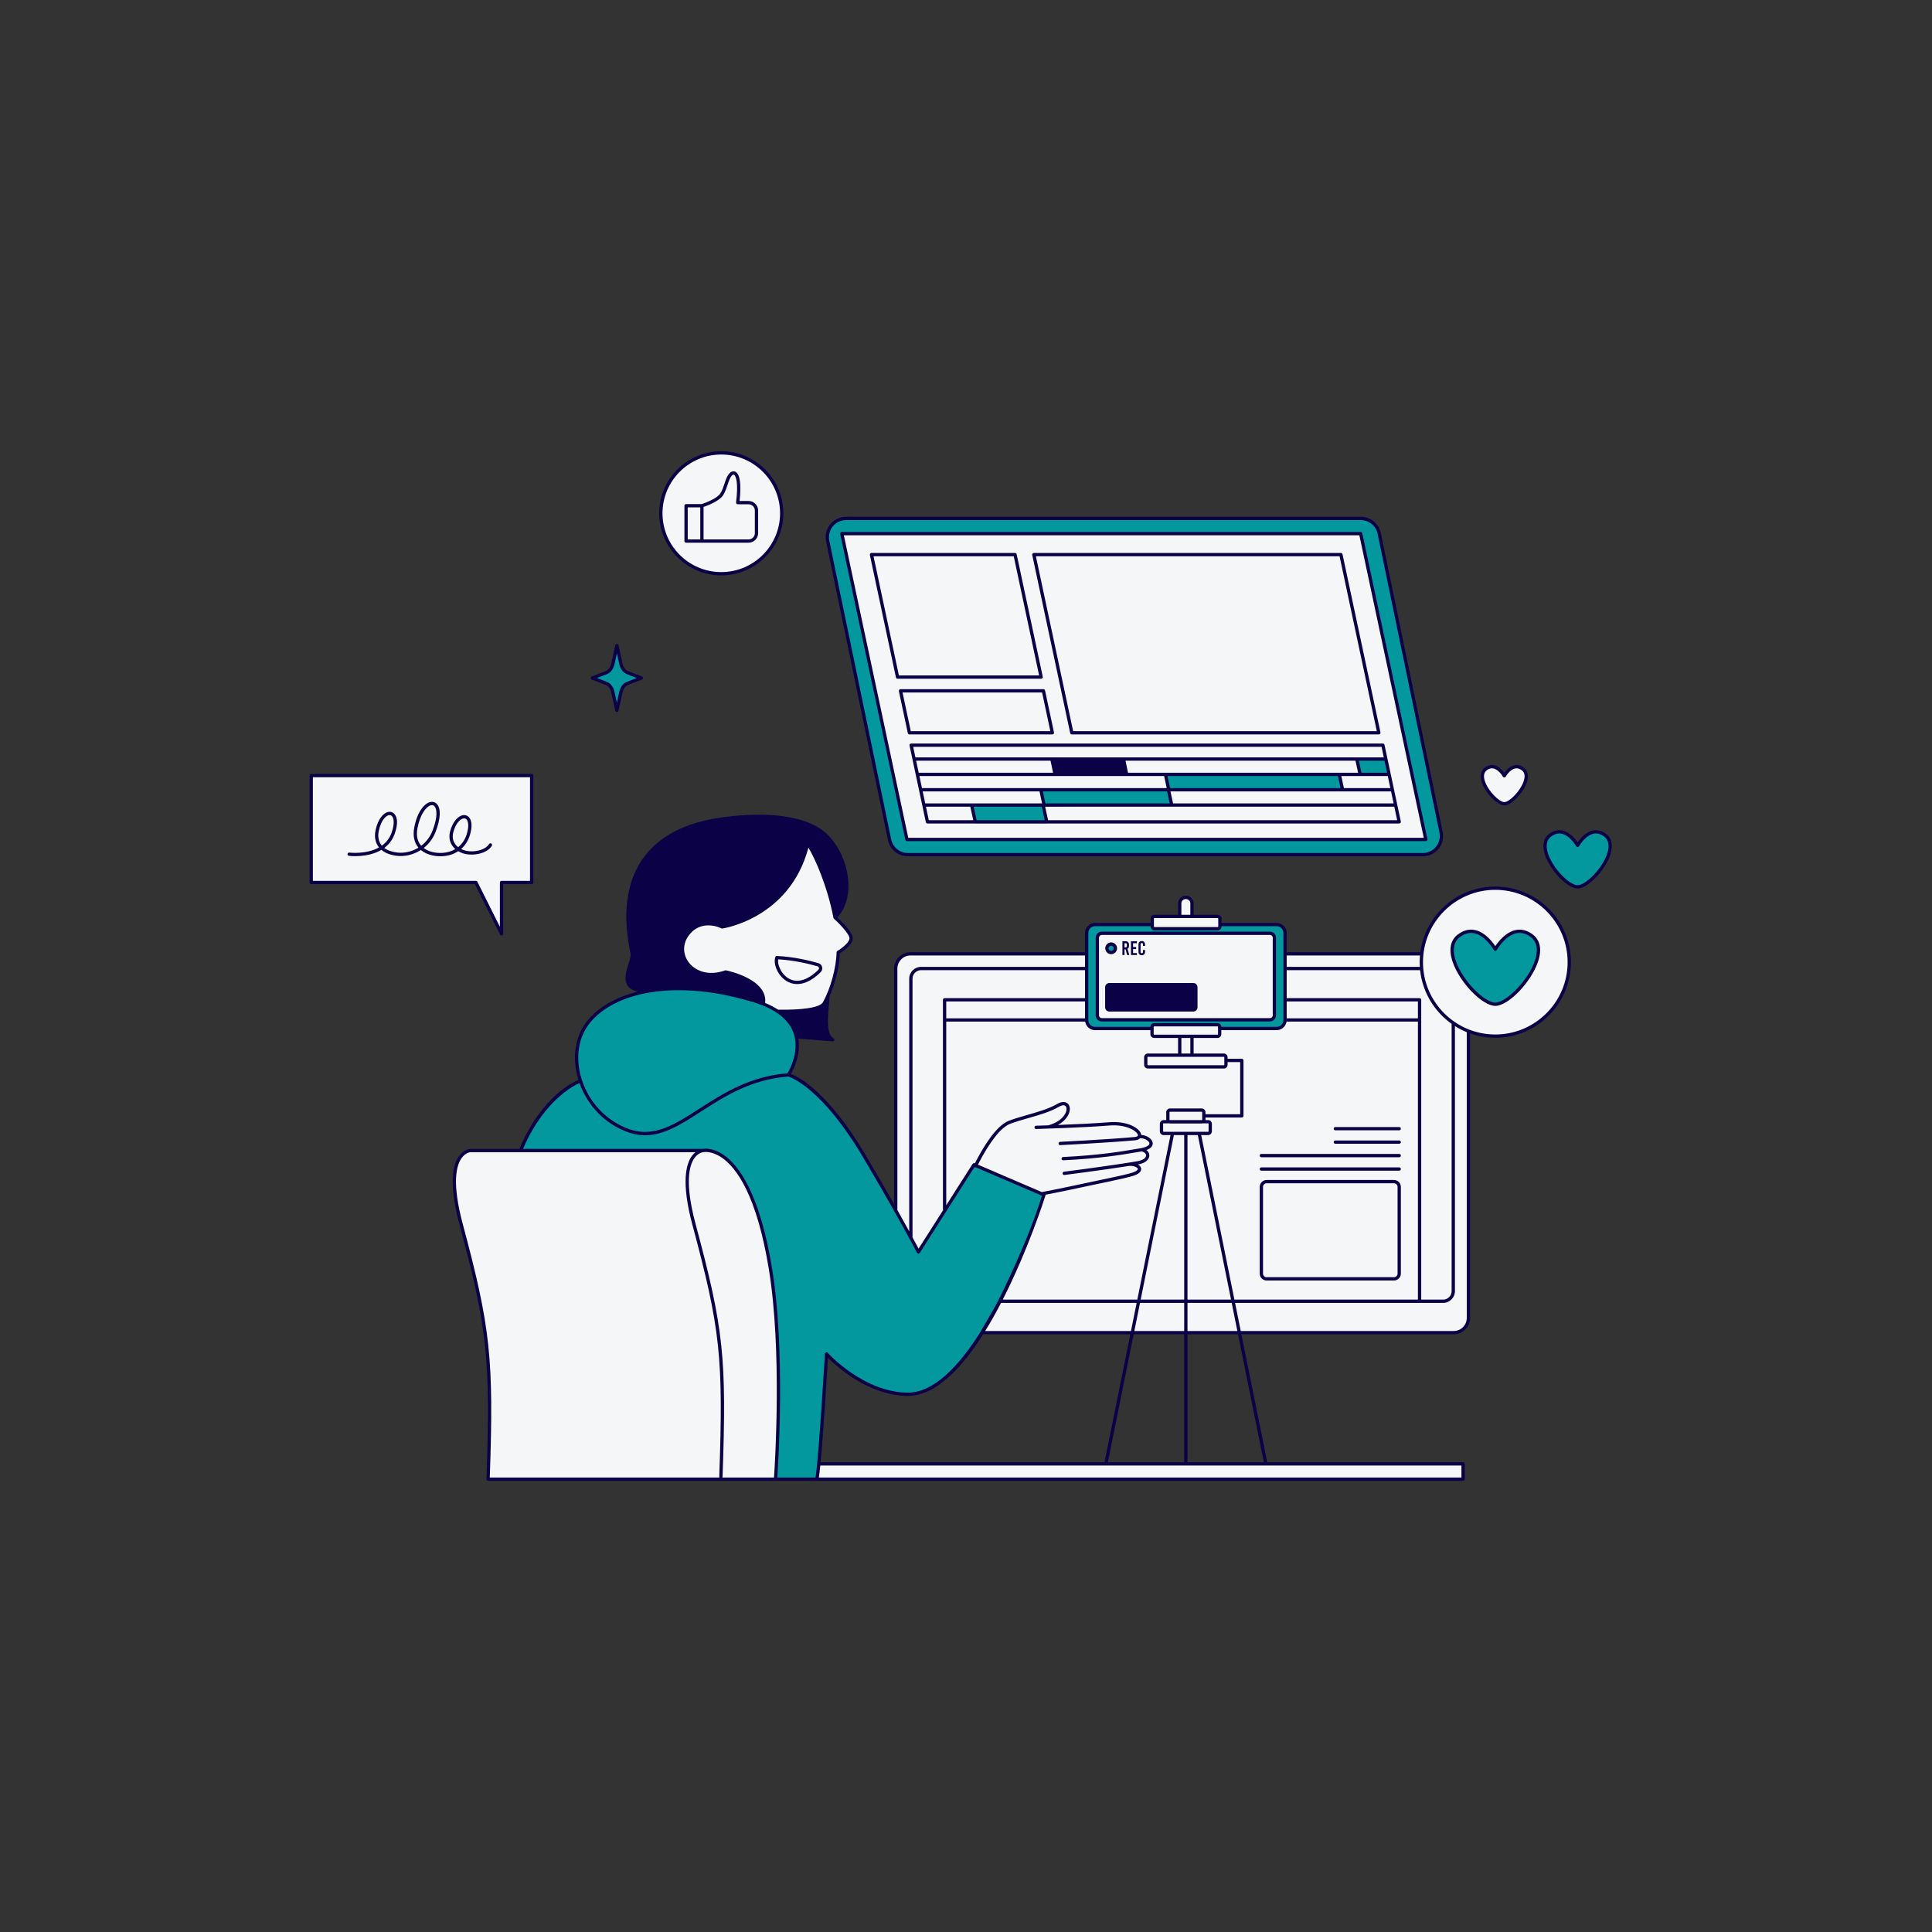 <svg version="1.0" preserveAspectRatio="xMidYMid meet" height="2048" viewBox="0 0 1536 1536" zoomAndPan="magnify" width="2048" xmlns:xlink="http://www.w3.org/1999/xlink" xmlns="http://www.w3.org/2000/svg"><rect x="0" y="0" width="1536" height="1536" fill="#333333" stroke="none"/><defs><clipPath id="58ddb7e183"><path clip-rule="nonzero" d="M 246.129 358.094 L 1282 358.094 L 1282 1177.844 L 246.129 1177.844 Z M 246.129 358.094"></path></clipPath></defs><path fill-rule="nonzero" fill-opacity="1" d="M 1247.617 764.945 C 1247.617 797.422 1221.289 823.75 1188.812 823.75 C 1181.184 823.75 1173.902 822.281 1167.215 819.637 L 1167.215 1047.129 C 1167.215 1054.082 1161.578 1059.715 1154.629 1059.715 L 779.324 1059.715 L 779.633 1060.719 C 779.633 1060.719 752.234 1110.168 721.164 1108.496 C 690.09 1106.828 656.68 1076.086 656.68 1076.086 L 651.664 1159.617 L 651.395 1163.293 L 1163.871 1163.293 L 1163.871 1175.32 L 650.508 1175.32 L 650.496 1175.488 L 388.043 1175.32 C 388.043 1175.32 389.828 1119.633 388.492 1092.906 C 387.152 1066.176 379.246 1017.172 374.793 1003.695 C 370.336 990.219 363.652 961.148 361.816 950.625 C 359.98 940.102 359.477 918.551 373.344 914.707 C 392.723 914.707 414.273 914.707 414.273 914.707 C 414.273 914.707 429.477 872.609 461.551 860.246 C 453.531 845.879 456.371 807.453 492.793 794.426 C 515.344 787.406 513.172 788.41 513.172 788.41 C 513.172 788.41 547.977 783.953 566.688 788.188 C 585.398 792.418 601.883 794.426 605.445 797.098 C 606.895 798.184 609.23 790.191 601.438 783.953 C 593.641 777.719 578.047 772.371 578.047 772.371 C 578.047 772.371 559.281 779.555 547.586 767.027 C 535.895 754.496 547.586 727.098 573.316 737.121 C 579.996 737.121 610.066 730.441 630.113 699.367 C 639.973 683.996 641.977 671.133 641.977 671.133 C 641.977 671.133 658.684 697.527 664.027 728.77 C 666.199 730.941 676.727 742.637 676.727 745.641 C 676.391 748.984 667.535 757.004 667.535 757.004 C 667.535 757.004 661.855 789.078 654.34 798.766 C 651.5 802.277 619.258 803.781 619.258 803.781 C 619.258 803.781 634.461 813.969 633.789 829.672 C 633.121 845.379 626.941 854.566 626.941 854.566 C 626.941 854.566 642.199 861.918 653.113 873.277 C 663.879 884.48 699.418 937.188 711.918 962.902 L 711.918 770.48 C 711.918 763.527 717.555 757.895 724.504 757.895 L 865.168 757.895 L 865.168 741.746 C 865.168 738.73 867.613 736.289 870.625 736.289 L 915.957 736.289 L 915.957 729.047 L 938.008 729.047 L 938.008 718.355 C 938.008 715.773 940.102 713.68 942.684 713.68 C 945.27 713.68 947.363 715.773 947.363 718.355 L 947.363 729.047 L 970.082 729.047 L 970.082 736.289 L 1015.633 736.289 C 1018.648 736.289 1021.094 738.73 1021.094 741.746 L 1021.094 757.895 L 1130.445 757.895 C 1133.93 728.742 1158.723 706.141 1188.812 706.141 C 1221.289 706.141 1247.617 732.469 1247.617 764.945 Z M 1140.93 671.266 L 1087.5 420.41 L 661.91 420.41 L 715.34 671.266 Z M 398.738 742.355 L 398.738 701.602 L 422.684 701.602 L 422.684 616.625 L 247.438 616.625 L 247.438 701.602 L 378.359 701.602 Z M 573.441 456.137 C 599.973 456.137 621.484 434.629 621.484 408.094 C 621.484 381.562 599.973 360.051 573.441 360.051 C 546.906 360.051 525.398 381.562 525.398 408.094 C 525.398 434.629 546.906 456.137 573.441 456.137 Z M 1195.957 639.004 C 1203.133 639.004 1219.977 618.32 1210.648 611.324 C 1202.449 605.176 1195.957 616.793 1195.957 616.793 C 1195.957 616.793 1189.465 605.176 1181.262 611.324 C 1171.934 618.32 1188.781 639.004 1195.957 639.004 Z M 1195.957 639.004" fill="#f5f6f7"></path><path fill-rule="nonzero" fill-opacity="1" d="M 1096.496 424.047 C 1095.066 417.141 1088.984 412.191 1081.93 412.191 L 672.609 412.191 C 663.18 412.191 656.133 420.848 658.043 430.082 L 707.234 667.629 C 708.664 674.535 714.75 679.488 721.801 679.488 L 1131.121 679.488 C 1140.551 679.488 1147.602 670.828 1145.688 661.594 Z M 721.051 667.414 L 669.262 424.262 L 1081.789 424.262 L 1133.578 667.414 Z M 1015.828 734.266 L 969.941 734.266 L 969.164 738.609 L 916.707 738.055 L 916.371 734.266 L 869.484 734.266 C 866.594 734.266 864.25 736.609 864.25 739.5 L 864.25 812.34 C 864.25 815.23 866.594 817.574 869.484 817.574 L 916.039 817.684 L 916.148 814.566 L 968.383 814.68 L 969.609 817.574 L 1015.828 817.574 C 1018.719 817.574 1021.062 815.23 1021.062 812.34 L 1021.062 739.5 C 1021.062 736.609 1018.719 734.266 1015.828 734.266 Z M 1014.16 805.547 C 1014.16 808.438 1011.816 810.781 1008.922 810.781 L 876.391 810.781 C 873.5 810.781 871.156 808.438 871.156 805.547 L 871.156 747.074 C 871.156 744.184 873.5 741.84 876.391 741.84 L 1008.922 741.84 C 1011.816 741.84 1014.16 744.184 1014.16 747.074 Z M 730.102 995.215 L 693.848 931.898 C 693.848 931.898 673.801 898.32 666.285 887.125 C 658.766 875.934 635.098 854.492 626.133 854.773 C 626.133 854.773 634.707 845.695 633.539 829.824 C 632.371 813.953 621.344 802.262 602.465 796.578 C 583.59 790.898 552.348 780.207 509.75 789.062 C 467.148 797.918 452.445 825.648 461.637 856.723 L 460.133 859.227 C 460.133 859.227 427.387 875.598 414.691 914.355 C 465.309 914.355 534.141 914.355 534.141 914.355 L 558.863 914.355 C 558.863 914.355 577.742 914.691 586.762 931.398 C 595.785 948.102 610.652 975.5 616 1037.312 C 621.344 1099.125 616.668 1175.973 616.668 1175.973 L 648.742 1175.973 C 648.742 1175.973 655.758 1124.52 657.43 1076.738 C 664.445 1084.426 696.855 1110.652 724.254 1108.816 C 751.652 1106.977 777.879 1065.047 790.41 1041.992 C 802.938 1018.938 822.316 977.004 829.5 950.109 C 816.973 943.762 775.039 925.883 775.039 925.883 Z M 487.211 550.156 L 490.438 564.758 L 493.664 550.156 C 494.395 546.844 496.355 544.258 498.867 543.293 L 509.938 539.035 L 498.867 534.781 C 496.355 533.816 494.395 531.23 493.664 527.918 L 490.438 513.316 L 487.211 527.918 C 486.48 531.23 484.516 533.816 482.004 534.781 L 470.934 539.039 L 482.004 543.293 C 484.516 544.258 486.48 546.844 487.211 550.156 Z M 883.402 750.543 C 881.535 750.543 880.023 752.055 880.023 753.922 C 880.023 755.789 881.535 757.301 883.402 757.301 C 885.27 757.301 886.781 755.789 886.781 753.922 C 886.781 752.055 885.27 750.543 883.402 750.543 Z M 772.504 640.504 L 774.734 652.98 L 831.09 653.426 L 828.637 640.059 Z M 895.461 615.336 L 892.789 604.199 L 837.324 603.309 L 838.66 616.004 Z M 1217.727 743.934 C 1201.59 731.828 1188.812 754.691 1188.812 754.691 C 1188.812 754.691 1176.035 731.828 1159.898 743.934 C 1141.543 757.699 1174.691 798.398 1188.812 798.398 C 1202.934 798.398 1236.082 757.699 1217.727 743.934 Z M 1276.07 664 C 1263.891 654.867 1254.25 672.121 1254.25 672.121 C 1254.25 672.121 1244.609 654.867 1232.434 664 C 1218.582 674.391 1243.594 705.102 1254.25 705.102 C 1264.906 705.102 1289.918 674.391 1276.07 664 Z M 1081.457 615.559 L 1103.285 615.113 L 1101.059 602.641 L 1078.559 603.754 Z M 826.855 628.922 L 830.645 641.172 L 931.102 639.613 L 928.875 628.031 L 826.855 627.586 Z M 1064.527 616.449 L 926.871 615.781 L 928.875 628.031 L 1066.531 627.363 Z M 1064.527 616.449" fill="#03989e"></path><g clip-path="url(#58ddb7e183)"><path fill-rule="nonzero" fill-opacity="1" d="M 1188.812 704.832 C 1158.348 704.832 1133.125 727.613 1129.234 757.031 L 1022.953 757.031 L 1022.953 741.742 C 1022.953 737.336 1019.371 733.754 1014.965 733.754 L 971.156 733.754 L 971.156 730.309 C 971.156 728.645 969.805 727.293 968.141 727.293 L 948.973 727.293 L 948.973 718.141 C 948.973 714.836 946.203 712.148 942.793 712.148 C 939.387 712.148 936.613 714.836 936.613 718.141 L 936.613 727.293 L 917.785 727.293 C 916.121 727.293 914.77 728.645 914.77 730.309 L 914.77 733.754 L 870.621 733.754 C 866.215 733.754 862.633 737.336 862.633 741.742 L 862.633 757.031 L 723.836 757.031 C 716.664 757.031 710.832 762.863 710.832 770.031 L 710.832 957.41 C 704.777 946.73 697.371 933.883 688.543 918.945 C 658.441 867.996 635.098 856.219 628.797 853.836 C 631.066 849.883 636.785 838.309 634.688 825.715 L 661.934 827.914 C 661.969 827.918 662.004 827.918 662.039 827.918 C 662.609 827.918 663.121 827.551 663.289 826.996 C 663.469 826.41 663.219 825.773 662.684 825.473 C 656.996 822.246 658.066 810.008 658.926 800.172 C 659.172 797.352 659.402 794.691 659.488 792.297 C 659.492 792.223 659.465 792.16 659.453 792.09 C 664.094 781.527 667.383 768.215 667.684 757.906 C 670.352 756.254 679.172 750.324 677.844 744.785 C 676.688 739.957 668.727 732.129 665.762 729.348 C 671.785 722.863 674.883 713.402 674.512 702.523 C 673.98 686.883 666.562 670.754 655.617 661.441 C 640.926 648.941 611.172 644.715 573.98 649.852 C 544.527 653.914 523.289 665.051 510.852 682.953 C 494.414 706.617 496.625 736.98 501.371 758.289 C 501.719 759.848 500.758 762.859 499.742 766.043 C 497.84 772.012 495.473 779.441 499.438 784.285 C 501.086 786.297 503.656 787.645 507.195 788.336 C 491.422 792.242 478.285 799.215 469.059 809.121 C 458.188 820.797 454.512 837.672 458.973 855.414 C 459.25 856.512 459.57 857.59 459.898 858.66 C 459.852 858.676 459.805 858.668 459.758 858.684 C 458.605 859.117 431.344 869.727 412.961 913.398 L 373.973 913.398 C 373.77 913.406 368.996 913.613 365.055 918.926 C 360.23 925.422 356.375 940.227 365.398 973.852 C 387.473 1056.145 390.066 1080.695 386.738 1175.941 C 386.723 1176.297 386.855 1176.645 387.102 1176.898 C 387.348 1177.156 387.688 1177.297 388.043 1177.297 L 1163.203 1177.297 C 1163.93 1177.297 1164.512 1176.711 1164.512 1175.988 L 1164.512 1163.848 C 1164.512 1163.125 1163.93 1162.539 1163.203 1162.539 L 1007.215 1162.539 C 1007.324 1162.297 1007.383 1162.031 1007.328 1161.754 L 986.949 1060.801 L 1155.742 1060.801 C 1162.91 1060.801 1168.742 1054.969 1168.742 1047.797 L 1168.742 821.598 C 1175.023 823.832 1181.777 825.055 1188.812 825.055 C 1221.957 825.055 1248.926 798.09 1248.926 764.945 C 1248.926 731.797 1221.957 704.832 1188.812 704.832 Z M 880.719 1162.539 C 880.758 1162.453 880.805 1162.367 880.824 1162.27 L 901.309 1060.801 L 941.473 1060.801 L 941.473 1162.539 Z M 795.855 1035.852 L 903.672 1035.852 L 899.164 1058.184 L 783.25 1058.184 C 787.691 1050.996 791.906 1043.461 795.855 1035.852 Z M 781.617 1060.801 L 898.637 1060.801 L 878.258 1161.754 C 878.203 1162.031 878.262 1162.297 878.371 1162.539 L 652.391 1162.539 C 654.703 1137.887 657.516 1091.793 658.254 1079.48 C 665.574 1086.777 691.133 1109.805 722.184 1109.805 C 743.965 1109.469 764.43 1087.945 781.617 1060.801 Z M 901.836 1058.184 L 906.344 1035.852 L 941.473 1035.852 L 941.473 1058.184 Z M 929.805 890.184 L 929.805 884.27 C 929.805 884.051 929.984 883.871 930.203 883.871 L 955.383 883.871 C 955.602 883.871 955.781 884.051 955.781 884.27 L 955.781 886.953 C 955.77 887.016 955.742 887.074 955.742 887.145 C 955.742 887.211 955.77 887.27 955.781 887.332 L 955.781 890.18 C 955.781 890.32 955.695 890.426 955.586 890.496 L 930 890.496 C 929.891 890.426 929.805 890.324 929.805 890.184 Z M 929.785 893.113 C 929.93 893.133 930.055 893.199 930.203 893.199 L 955.383 893.199 C 955.531 893.199 955.656 893.133 955.801 893.113 L 960.465 893.113 C 960.684 893.113 960.863 893.293 960.863 893.512 L 960.863 899.426 C 960.863 899.648 960.684 899.824 960.465 899.824 L 925.121 899.824 C 924.898 899.824 924.723 899.648 924.723 899.426 L 924.723 893.512 C 924.723 893.293 924.898 893.113 925.121 893.113 Z M 941.473 902.441 L 941.473 1033.234 L 906.871 1033.234 L 933.273 902.441 Z M 944.09 1035.852 L 979.242 1035.852 L 983.75 1058.184 L 944.09 1058.184 Z M 944.09 1033.234 L 944.09 902.441 L 952.312 902.441 L 978.715 1033.234 Z M 954.984 902.441 L 960.465 902.441 C 962.129 902.441 963.48 901.09 963.48 899.426 L 963.48 893.512 C 963.48 891.848 962.129 890.496 960.465 890.496 L 958.336 890.496 C 958.348 890.387 958.398 890.293 958.398 890.184 L 958.398 888.453 L 987.289 888.453 C 988.016 888.453 988.598 887.867 988.598 887.145 L 988.598 843.094 C 988.598 842.371 988.016 841.785 987.289 841.785 L 975.98 841.785 L 975.98 840.598 C 975.98 838.934 974.629 837.582 972.965 837.582 L 948.895 837.582 C 948.938 837.457 948.973 837.328 948.973 837.191 L 948.973 825.219 L 967.973 825.219 C 969.637 825.219 970.988 823.867 970.988 822.203 L 970.988 819.008 L 1014.965 819.008 C 1018.961 819.008 1022.25 816.051 1022.832 812.215 L 1127.293 812.215 L 1127.293 1033.234 L 981.383 1033.234 Z M 917.613 822.602 C 917.395 822.602 917.215 822.422 917.215 822.203 L 917.215 816.398 C 917.215 816.18 917.395 816 917.613 816 L 967.973 816 C 968.191 816 968.371 816.18 968.371 816.398 L 968.371 822.203 C 968.371 822.422 968.191 822.602 967.973 822.602 Z M 939.23 825.219 L 946.355 825.219 L 946.355 837.191 C 946.355 837.332 946.395 837.457 946.434 837.582 L 939.148 837.582 C 939.191 837.457 939.23 837.332 939.23 837.191 Z M 972.965 840.199 C 973.184 840.199 973.363 840.375 973.363 840.598 L 973.363 846.508 C 973.363 846.73 973.184 846.906 972.965 846.906 L 912.621 846.906 C 912.402 846.906 912.223 846.73 912.223 846.508 L 912.223 840.598 C 912.223 840.375 912.402 840.199 912.621 840.199 Z M 1127.293 809.598 L 1022.953 809.598 L 1022.953 796.176 L 1127.293 796.176 Z M 1129.91 794.867 C 1129.91 794.145 1129.328 793.559 1128.602 793.559 L 1022.953 793.559 L 1022.953 771.309 L 1129.039 771.309 C 1130.898 788.906 1140.391 804.254 1154.129 813.996 C 1154.121 814.043 1154.098 814.086 1154.098 814.137 L 1154.098 1026.453 C 1154.098 1030.195 1151.059 1033.234 1147.316 1033.234 L 1129.91 1033.234 Z M 1128.945 759.648 C 1128.789 761.395 1128.699 763.156 1128.699 764.945 C 1128.699 766.203 1128.75 767.449 1128.824 768.691 L 1022.953 768.691 L 1022.953 759.648 Z M 939.23 718.141 C 939.23 716.277 940.824 714.766 942.793 714.766 C 944.758 714.766 946.355 716.277 946.355 718.141 L 946.355 727.293 L 939.23 727.293 Z M 917.387 730.309 C 917.387 730.09 917.566 729.91 917.785 729.91 L 968.141 729.91 C 968.359 729.91 968.539 730.09 968.539 730.309 L 968.539 736.641 C 968.539 736.859 968.359 737.039 968.141 737.039 L 917.785 737.039 C 917.566 737.039 917.387 736.859 917.387 736.641 Z M 865.25 741.742 C 865.25 738.781 867.66 736.371 870.621 736.371 L 914.77 736.371 L 914.77 736.641 C 914.77 738.305 916.121 739.656 917.785 739.656 L 968.141 739.656 C 969.805 739.656 971.156 738.305 971.156 736.641 L 971.156 736.371 L 1014.965 736.371 C 1017.926 736.371 1020.336 738.781 1020.336 741.742 L 1020.336 794.352 C 1020.27 794.512 1020.23 794.684 1020.23 794.867 C 1020.23 795.051 1020.27 795.227 1020.336 795.387 L 1020.336 811.02 C 1020.336 813.98 1017.926 816.391 1014.965 816.391 L 970.988 816.391 C 970.984 814.73 969.633 813.383 967.973 813.383 L 917.613 813.383 C 915.953 813.383 914.605 814.73 914.598 816.391 L 870.621 816.391 C 867.66 816.391 865.25 813.98 865.25 811.02 Z M 870.621 819.008 L 914.598 819.008 L 914.598 822.203 C 914.598 823.867 915.949 825.219 917.613 825.219 L 936.613 825.219 L 936.613 837.191 C 936.613 837.332 936.648 837.457 936.691 837.582 L 912.621 837.582 C 910.957 837.582 909.605 838.934 909.605 840.598 L 909.605 846.508 C 909.605 848.172 910.957 849.523 912.621 849.523 L 972.965 849.523 C 974.629 849.523 975.98 848.172 975.98 846.508 L 975.98 844.402 L 985.98 844.402 L 985.98 885.836 L 958.398 885.836 L 958.398 884.27 C 958.398 882.605 957.047 881.254 955.383 881.254 L 930.203 881.254 C 928.539 881.254 927.188 882.605 927.188 884.27 L 927.188 890.184 C 927.188 890.293 927.238 890.387 927.25 890.496 L 925.121 890.496 C 923.457 890.496 922.105 891.848 922.105 893.512 L 922.105 899.426 C 922.105 901.09 923.457 902.441 925.121 902.441 L 930.602 902.441 L 904.203 1033.234 L 797.195 1033.234 C 817.242 993.93 830.188 953.562 831.223 950.297 C 831.273 950.141 831.289 949.98 831.281 949.824 C 842.266 947.75 857.625 944.469 869.051 942.023 C 875.113 940.727 880.125 939.656 882.898 939.102 C 888.484 937.988 898.105 935.805 901.641 934.594 C 907.133 932.715 907.48 930.145 907.199 928.777 C 906.953 927.594 906.035 926.566 904.738 925.785 C 912.855 924.332 913.707 920.129 913.766 918.863 C 913.855 917.098 912.992 915.477 911.5 914.324 C 916.051 912.594 916.617 910.141 916.43 908.609 C 916.039 905.41 911.691 902.543 907.316 902.305 C 907.316 902.301 907.316 902.289 907.316 902.285 C 906.887 897.344 896.699 890.961 881.676 892.215 C 870.582 893.141 853.758 893.895 841.078 894.383 C 847.055 891.066 849.887 886.543 850.449 883.082 C 850.879 880.453 850.102 878.168 848.367 876.977 C 847.234 876.195 844.707 875.238 840.582 877.641 C 833.953 881.508 825.438 883.934 817.203 886.285 C 812.141 887.73 806.906 889.223 802.086 891.047 C 791.57 895.035 780.906 913.375 775.07 924.898 L 774.879 924.816 C 774.828 924.793 774.773 924.797 774.727 924.781 C 774.641 924.758 774.562 924.738 774.48 924.73 C 774.387 924.723 774.297 924.727 774.207 924.738 C 774.133 924.746 774.066 924.758 773.996 924.777 C 773.906 924.805 773.824 924.84 773.742 924.887 C 773.676 924.922 773.613 924.961 773.551 925.008 C 773.48 925.066 773.422 925.129 773.363 925.203 C 773.332 925.242 773.285 925.27 773.258 925.312 L 752.285 958.227 L 752.285 812.215 L 862.754 812.215 C 863.336 816.051 866.625 819.008 870.621 819.008 Z M 833.551 894.66 C 827.688 894.867 823.809 894.98 823.688 894.984 C 822.965 895.004 822.398 895.609 822.418 896.332 C 822.438 897.051 823.055 897.574 823.766 897.602 C 824.145 897.59 862.09 896.473 881.898 894.82 C 896.168 893.637 904.469 899.75 904.707 902.512 C 904.805 903.605 902.875 903.898 902.043 903.973 C 880.18 905.945 843.195 907.777 842.824 907.797 C 842.102 907.832 841.547 908.445 841.582 909.168 C 841.617 909.867 842.191 910.41 842.887 910.41 C 842.91 910.41 842.934 910.41 842.953 910.41 C 843.324 910.391 880.359 908.559 902.277 906.582 C 904.477 906.383 905.699 905.691 906.41 904.906 C 909.875 904.727 913.605 907.035 913.832 908.926 C 914 910.305 911.945 912.117 905.684 913.086 C 904.414 913.285 902.918 913.539 901.172 913.836 C 891.645 915.449 873.914 918.457 845.188 919.863 C 844.465 919.898 843.91 920.512 843.945 921.234 C 843.977 921.934 844.555 922.477 845.25 922.477 C 845.27 922.477 845.293 922.477 845.312 922.477 C 874.195 921.066 892.027 918.039 901.609 916.414 C 903.34 916.121 904.824 915.867 906.086 915.676 C 906.695 915.578 907.266 915.477 907.809 915.367 C 907.902 915.418 907.984 915.477 908.09 915.504 C 909.992 916.023 911.223 917.324 911.156 918.734 C 911.074 920.352 909.172 922.387 904.078 923.246 C 882.809 926.848 846.277 931.512 845.91 931.559 C 845.195 931.648 844.684 932.305 844.777 933.02 C 844.863 933.68 845.426 934.164 846.074 934.164 C 846.129 934.164 846.188 934.16 846.242 934.152 C 846.57 934.113 876.383 930.305 897.867 926.914 C 897.898 926.91 897.934 926.926 897.965 926.922 C 901.484 926.676 904.398 928.156 904.633 929.309 C 904.777 930.004 903.645 931.145 900.793 932.117 C 897.367 933.289 887.902 935.434 882.387 936.535 C 879.605 937.09 874.578 938.164 868.5 939.461 C 856.426 942.047 839.879 945.586 828.867 947.621 C 828.699 947.652 828.547 947.719 828.41 947.805 L 777.488 925.934 C 786.574 908.016 795.832 896.219 803.012 893.496 C 807.73 891.711 812.914 890.234 817.922 888.801 C 826.312 886.41 834.988 883.934 841.902 879.902 C 844 878.676 845.816 878.395 846.887 879.133 C 847.762 879.738 848.129 881.055 847.867 882.66 C 847.246 886.477 843.145 891.895 833.645 894.613 C 833.609 894.625 833.586 894.648 833.551 894.66 Z M 752.285 809.598 L 752.285 796.176 L 862.496 796.176 C 862.543 796.176 862.586 796.156 862.633 796.148 L 862.633 809.598 Z M 862.633 793.586 C 862.586 793.582 862.543 793.559 862.496 793.559 L 750.977 793.559 C 750.25 793.559 749.668 794.145 749.668 794.867 L 749.668 961.484 C 749.668 961.703 749.734 961.898 749.828 962.078 L 730.297 992.73 C 729.344 990.93 727.738 987.91 725.48 983.75 L 725.48 778.09 C 725.48 774.352 728.52 771.309 732.262 771.309 L 862.633 771.309 Z M 713.449 961.484 L 713.449 770.031 C 713.449 764.309 718.109 759.648 723.836 759.648 L 862.633 759.648 L 862.633 768.691 L 732.262 768.691 C 727.078 768.691 722.859 772.906 722.859 778.09 L 722.859 978.957 C 720.293 974.273 717.133 968.578 713.367 961.895 C 713.41 961.766 713.449 961.629 713.449 961.484 Z M 675.301 745.395 C 676.07 748.617 669.84 753.625 665.73 756.027 C 665.332 756.258 665.09 756.68 665.082 757.137 C 664.891 769.211 660.328 785.922 654.223 796.867 C 651.988 800.883 638.809 803.066 618.945 802.73 C 618.855 802.738 618.781 802.773 618.695 802.793 C 615.648 800.785 612.188 798.973 608.312 797.352 C 610.484 778.43 578.625 771.754 577.242 771.473 C 577.016 771.43 576.777 771.441 576.555 771.52 C 562.469 776.398 552.371 771.441 547.613 765.184 C 542.883 758.965 542.668 750.832 547.066 744.461 C 557.078 729.961 572.863 737.738 573.527 738.074 C 573.766 738.199 574.027 738.242 574.297 738.207 C 574.84 738.133 627.699 730.324 642.703 673.945 C 647.598 681.605 657.828 704.488 662.598 729.641 C 662.609 729.695 662.645 729.738 662.66 729.789 C 662.688 729.871 662.715 729.949 662.754 730.023 C 662.801 730.105 662.855 730.176 662.914 730.242 C 662.949 730.281 662.969 730.332 663.008 730.367 C 666.094 733.164 674.32 741.309 675.301 745.395 Z M 470.973 810.906 C 482.203 798.844 499.5 791.297 520.379 788.488 C 520.508 788.477 520.621 788.473 520.75 788.457 C 520.781 788.453 520.805 788.438 520.836 788.43 C 526.812 787.648 533.062 787.23 539.566 787.23 C 558.137 787.23 578.625 790.441 599.711 797.012 C 616.508 802.242 626.988 810.383 630.859 821.203 C 631.273 822.359 631.57 823.516 631.82 824.672 C 631.824 824.676 631.824 824.68 631.824 824.688 C 634.672 837.836 627.699 850.578 626.066 853.309 C 596.074 855.664 574.719 869.414 555.863 881.551 C 536.723 893.871 520.207 904.52 500.73 897.875 C 481.582 891.348 466.555 874.832 461.512 854.777 C 457.27 837.91 460.719 821.922 470.973 810.906 Z M 460.672 861.137 C 460.691 861.129 460.703 861.113 460.723 861.105 C 467.195 879.406 481.754 894.172 499.887 900.355 C 504.371 901.879 508.68 902.562 512.883 902.562 C 528.062 902.562 541.848 893.688 557.277 883.75 C 575.965 871.719 597.145 858.094 626.711 855.891 C 629.023 856.602 653.816 865.32 686.289 920.273 C 715.059 968.957 728.883 995.676 729.02 995.941 C 729.234 996.359 729.656 996.625 730.125 996.648 C 730.145 996.648 730.164 996.648 730.184 996.648 C 730.629 996.648 731.047 996.422 731.289 996.043 L 774.738 927.863 C 774.812 927.922 774.875 927.992 774.961 928.039 C 775.152 928.129 775.348 928.172 775.543 928.172 C 775.656 928.172 775.754 928.113 775.863 928.086 L 828.363 950.633 C 817.609 986.023 795.812 1029.797 793.117 1034.984 C 788.941 1043.008 779.316 1058.93 779.258 1059.289 C 762.496 1085.863 742.77 1106.871 722.164 1107.188 C 686.66 1107.188 658.383 1075.867 658.102 1075.551 C 657.75 1075.156 657.191 1075.008 656.691 1075.184 C 656.195 1075.355 655.848 1075.812 655.816 1076.344 C 655.77 1077.156 651.02 1157.805 648.383 1174.68 L 617.988 1174.68 C 618.816 1162.5 624.387 1073.086 613.867 1008.715 C 604.051 948.676 587.336 926.238 575.047 917.992 C 565.988 911.914 559.18 913.352 559.074 913.398 L 415.812 913.398 C 433.727 871.707 460.402 861.238 460.672 861.137 Z M 572.039 1174.68 L 389.398 1174.68 C 392.668 1080.215 389.988 1055.406 367.926 973.172 C 359.211 940.699 362.66 926.652 367.082 920.586 C 370.25 916.246 373.91 916.02 374.012 916.016 L 552.938 916.016 C 552.012 916.758 551.062 917.707 550.156 918.926 C 545.332 925.422 541.477 940.227 550.5 973.852 C 572.758 1056.809 575.148 1079.25 571.84 1173.938 C 571.828 1174.211 571.902 1174.465 572.039 1174.68 Z M 612.574 1174.68 L 574.258 1174.68 C 574.375 1174.492 574.445 1174.27 574.453 1174.031 C 577.777 1078.992 575.375 1056.465 553.027 973.172 C 544.312 940.695 547.762 926.652 552.184 920.586 C 554.945 916.801 558.086 916.145 559.102 916.016 L 559.113 916.016 C 559.215 916.016 559.316 916 559.414 915.98 C 559.715 915.918 565.738 914.832 573.746 920.273 C 585.555 928.293 601.652 950.219 611.281 1009.141 C 621.809 1073.527 616.148 1163.234 615.363 1174.68 Z M 1161.895 1174.68 L 651.027 1174.68 C 651.371 1172.391 651.746 1169.133 652.137 1165.156 L 1161.895 1165.156 Z M 1004.762 1162.27 C 1004.781 1162.367 1004.828 1162.453 1004.867 1162.539 L 944.09 1162.539 L 944.09 1060.801 L 984.277 1060.801 Z M 1166.125 1047.797 C 1166.125 1053.523 1161.469 1058.184 1155.742 1058.184 L 986.422 1058.184 L 981.914 1035.852 L 1147.316 1035.852 C 1152.5 1035.852 1156.715 1031.637 1156.715 1026.453 L 1156.715 815.73 C 1159.688 817.617 1162.832 819.25 1166.125 820.598 Z M 1188.812 822.441 C 1157.109 822.441 1131.316 796.648 1131.316 764.945 C 1131.316 733.238 1157.109 707.449 1188.812 707.449 C 1220.516 707.449 1246.309 733.238 1246.309 764.945 C 1246.309 796.648 1220.516 822.441 1188.812 822.441 Z M 705.953 667.895 C 707.504 675.367 714.168 680.793 721.801 680.793 L 1131.121 680.793 C 1136.012 680.793 1140.586 678.621 1143.672 674.828 C 1146.762 671.039 1147.961 666.117 1146.969 661.328 L 1097.777 423.781 C 1096.23 416.309 1089.566 410.883 1081.93 410.883 L 672.609 410.883 C 667.719 410.883 663.145 413.055 660.059 416.848 C 656.973 420.641 655.77 425.559 656.762 430.348 Z M 662.09 418.5 C 664.676 415.32 668.512 413.5 672.609 413.5 L 1081.93 413.5 C 1088.332 413.5 1093.918 418.047 1095.219 424.312 L 1144.41 661.859 C 1145.238 665.875 1144.234 670 1141.645 673.176 C 1139.055 676.355 1135.223 678.176 1131.125 678.176 L 721.801 678.176 C 715.402 678.176 709.812 673.629 708.516 667.363 L 659.324 429.816 C 658.492 425.805 659.504 421.68 662.09 418.5 Z M 721.051 668.723 L 1133.578 668.723 C 1133.977 668.723 1134.348 668.543 1134.598 668.238 C 1134.844 667.93 1134.941 667.527 1134.859 667.141 L 1083.07 423.988 C 1082.941 423.387 1082.41 422.953 1081.789 422.953 L 669.262 422.953 C 668.867 422.953 668.492 423.133 668.246 423.438 C 668 423.746 667.902 424.148 667.984 424.535 L 719.77 667.688 C 719.898 668.293 720.434 668.723 721.051 668.723 Z M 1080.734 425.57 L 1131.961 666.105 L 722.109 666.105 L 670.879 425.57 Z M 852.117 583.902 L 1096.23 583.902 C 1096.629 583.902 1097 583.723 1097.25 583.414 C 1097.496 583.109 1097.594 582.707 1097.512 582.32 L 1067.34 440.652 C 1067.211 440.047 1066.676 439.617 1066.059 439.617 L 821.941 439.617 C 821.547 439.617 821.172 439.793 820.926 440.102 C 820.676 440.41 820.578 440.812 820.66 441.195 L 850.836 582.863 C 850.969 583.469 851.5 583.902 852.117 583.902 Z M 1065 442.234 L 1094.613 581.285 L 853.176 581.285 L 823.559 442.234 Z M 828.762 539.137 C 829.012 538.832 829.109 538.43 829.027 538.043 L 808.285 440.652 C 808.156 440.047 807.625 439.617 807.004 439.617 L 692.848 439.617 C 692.453 439.617 692.078 439.793 691.832 440.102 C 691.582 440.41 691.484 440.812 691.566 441.195 L 712.309 538.586 C 712.438 539.191 712.973 539.621 713.59 539.621 L 827.746 539.621 C 828.145 539.621 828.516 539.445 828.762 539.137 Z M 714.648 537.004 L 694.465 442.234 L 805.945 442.234 L 826.129 537.004 M 723.027 583.902 L 836.664 583.902 C 837.059 583.902 837.434 583.723 837.68 583.414 C 837.93 583.109 838.027 582.707 837.945 582.32 L 830.836 548.949 C 830.707 548.344 830.176 547.914 829.555 547.914 L 715.922 547.914 C 715.527 547.914 715.152 548.094 714.906 548.398 C 714.656 548.707 714.559 549.109 714.641 549.492 L 721.746 582.863 C 721.879 583.469 722.41 583.902 723.027 583.902 Z M 717.539 550.531 L 828.496 550.531 L 835.047 581.285 L 724.09 581.285 Z M 723.367 591.613 C 723.121 591.918 723.023 592.32 723.105 592.707 L 736.086 653.656 C 736.215 654.258 736.75 654.691 737.367 654.691 L 775.184 654.691 C 775.266 654.707 775.344 654.734 775.43 654.734 L 832.23 654.734 C 832.293 654.734 832.352 654.699 832.414 654.691 L 1112.418 654.691 C 1112.816 654.691 1113.188 654.512 1113.438 654.207 C 1113.684 653.898 1113.781 653.496 1113.699 653.109 L 1100.719 592.164 C 1100.586 591.559 1100.055 591.125 1099.438 591.125 L 724.387 591.125 C 723.992 591.125 723.617 591.305 723.367 591.613 Z M 1102.77 614.352 L 1082.418 614.352 L 1080.332 604.77 L 1100.727 604.77 Z M 776.473 652.074 L 774.109 641.367 L 828.227 641.367 L 830.594 652.074 Z M 733.547 629.168 L 826.438 629.168 L 828.492 638.75 L 735.59 638.75 Z M 925.52 616.969 L 927.574 626.551 L 732.992 626.551 L 730.949 616.969 Z M 1063.691 616.969 L 1065.777 626.551 L 930.25 626.551 L 928.199 616.969 Z M 831.168 638.75 L 829.113 629.168 L 927.867 629.168 L 929.953 638.75 Z M 932.629 638.75 L 930.547 629.168 L 1105.922 629.168 L 1107.965 638.75 Z M 1068.453 626.551 L 1066.367 616.969 L 1103.324 616.969 L 1105.367 626.551 Z M 1077.656 604.77 L 1079.738 614.352 L 896.789 614.352 L 894.82 604.77 Z M 835.203 604.77 L 837.215 614.352 L 730.391 614.352 L 728.352 604.77 Z M 736.148 641.367 L 771.426 641.367 L 773.789 652.074 L 738.426 652.074 Z M 833.273 652.074 L 830.906 641.367 L 1108.52 641.367 L 1110.801 652.074 Z M 1098.379 593.742 L 1100.168 602.152 L 727.793 602.152 L 726.004 593.742 Z M 875.98 812.078 L 1009.605 812.078 C 1012.301 812.078 1014.492 809.887 1014.492 807.191 L 1014.492 745.57 C 1014.492 742.875 1012.301 740.684 1009.605 740.684 L 875.98 740.684 C 873.285 740.684 871.094 742.875 871.094 745.57 L 871.094 807.191 C 871.094 809.887 873.285 812.078 875.98 812.078 Z M 873.711 745.57 C 873.711 744.32 874.73 743.305 875.98 743.305 L 1009.605 743.305 C 1010.855 743.305 1011.875 744.32 1011.875 745.57 L 1011.875 807.195 C 1011.875 808.445 1010.855 809.461 1009.605 809.461 L 875.98 809.461 C 874.73 809.461 873.711 808.441 873.711 807.195 Z M 1218.512 742.887 C 1214.141 739.613 1209.582 738.453 1204.973 739.422 C 1197.039 741.105 1191.18 748.664 1188.812 752.219 C 1186.445 748.664 1180.586 741.105 1172.648 739.422 C 1168.031 738.453 1163.48 739.613 1159.113 742.887 C 1153.098 747.398 1151.617 754.867 1154.824 764.484 C 1160.309 780.945 1178.414 799.711 1188.812 799.711 C 1199.211 799.711 1217.316 780.945 1222.801 764.484 C 1226.008 754.867 1224.523 747.398 1218.512 742.887 Z M 1220.32 763.656 C 1214.941 779.801 1197.223 797.094 1188.812 797.094 C 1180.402 797.094 1162.688 779.801 1157.305 763.656 C 1155.344 757.766 1154.332 749.742 1160.684 744.98 C 1163.582 742.805 1166.547 741.711 1169.527 741.711 C 1170.383 741.711 1171.242 741.801 1172.098 741.98 C 1181.172 743.898 1187.605 755.215 1187.668 755.332 C 1187.902 755.746 1188.34 756 1188.812 756 C 1189.289 756 1189.727 755.746 1189.953 755.332 C 1190.02 755.215 1196.43 743.91 1205.52 741.984 C 1209.355 741.176 1213.199 742.176 1216.941 744.98 C 1223.289 749.742 1222.281 757.766 1220.32 763.656 Z M 1276.852 662.953 C 1273.477 660.426 1269.957 659.523 1266.379 660.285 C 1260.562 661.516 1256.211 666.836 1254.25 669.684 C 1252.289 666.836 1247.938 661.516 1242.121 660.285 C 1238.535 659.523 1235.02 660.426 1231.648 662.953 C 1226.988 666.449 1225.832 672.207 1228.297 679.609 C 1232.473 692.133 1246.297 706.41 1254.25 706.41 C 1262.203 706.41 1276.027 692.133 1280.203 679.609 C 1282.668 672.207 1281.512 666.449 1276.852 662.953 Z M 1277.719 678.781 C 1273.691 690.859 1260.5 703.793 1254.25 703.793 C 1248 703.793 1234.809 690.859 1230.781 678.781 C 1229.332 674.438 1228.578 668.527 1233.219 665.047 C 1235.348 663.449 1237.52 662.645 1239.703 662.645 C 1240.324 662.645 1240.945 662.711 1241.57 662.844 C 1248.27 664.258 1253.062 672.676 1253.105 672.758 C 1253.574 673.586 1254.926 673.586 1255.391 672.758 C 1255.438 672.676 1260.23 664.258 1266.93 662.844 C 1269.742 662.254 1272.547 662.996 1275.281 665.047 C 1279.922 668.527 1279.168 674.438 1277.719 678.781 Z M 1195.957 640.312 C 1201.457 640.312 1210.984 630.543 1213.84 621.973 C 1215.539 616.871 1214.684 612.719 1211.434 610.277 C 1209.062 608.5 1206.582 607.867 1204.035 608.402 C 1200.301 609.195 1197.445 612.379 1195.957 614.414 C 1194.469 612.379 1191.613 609.195 1187.879 608.402 C 1185.348 607.867 1182.855 608.496 1180.477 610.277 C 1177.227 612.719 1176.375 616.871 1178.074 621.973 C 1180.93 630.543 1190.457 640.312 1195.957 640.312 Z M 1182.047 612.371 C 1183.418 611.344 1184.766 610.836 1186.133 610.836 C 1186.531 610.836 1186.926 610.879 1187.324 610.961 C 1191.648 611.875 1194.785 617.379 1194.812 617.434 C 1195.281 618.258 1196.633 618.258 1197.098 617.434 C 1197.129 617.379 1200.266 611.871 1204.586 610.961 C 1206.383 610.586 1208.102 611.051 1209.863 612.371 C 1212.207 614.133 1212.711 617.082 1211.355 621.145 C 1208.746 628.977 1199.949 637.695 1195.957 637.695 C 1191.965 637.695 1183.168 628.977 1180.559 621.145 C 1179.203 617.082 1179.703 614.133 1182.047 612.371 Z M 881.93 804.199 L 948.754 804.199 C 950.582 804.199 952.066 802.711 952.066 800.883 L 952.066 784.848 C 952.066 783.02 950.582 781.531 948.754 781.531 L 881.93 781.531 C 880.102 781.531 878.617 783.02 878.617 784.848 L 878.617 800.883 C 878.617 802.711 880.102 804.199 881.93 804.199 Z M 883.402 758.609 C 885.984 758.609 888.09 756.508 888.09 753.922 C 888.09 751.34 885.984 749.234 883.402 749.234 C 880.816 749.234 878.715 751.34 878.715 753.922 C 878.715 756.508 880.816 758.609 883.402 758.609 Z M 883.402 751.852 C 884.543 751.852 885.473 752.781 885.473 753.922 C 885.473 755.066 884.543 755.992 883.402 755.992 C 882.258 755.992 881.332 755.066 881.332 753.922 C 881.332 752.781 882.258 751.852 883.402 751.852 Z M 894.031 754.754 L 894.887 754.754 L 896.094 759.277 L 897.816 759.277 L 896.426 754.379 C 897.145 753.938 897.566 753.156 897.566 752.137 L 897.566 750.934 C 897.566 749.352 896.551 748.316 894.969 748.316 L 892.367 748.316 L 892.367 759.277 L 894.031 759.277 Z M 894.031 749.883 L 894.887 749.883 C 895.531 749.883 895.906 750.258 895.906 750.902 L 895.906 752.168 C 895.906 752.812 895.531 753.188 894.887 753.188 L 894.031 753.188 Z M 903.887 757.715 L 900.832 757.715 L 900.832 754.504 L 903.262 754.504 L 903.262 752.938 L 900.832 752.938 L 900.832 749.883 L 903.887 749.883 L 903.887 748.316 L 899.176 748.316 L 899.176 759.277 L 903.887 759.277 Z M 907.738 759.434 C 909.285 759.434 910.336 758.371 910.336 756.832 L 910.336 755.27 L 908.707 755.27 L 908.707 756.832 C 908.707 757.477 908.316 757.867 907.754 757.867 C 907.188 757.867 906.797 757.477 906.797 756.832 L 906.797 750.762 C 906.797 750.121 907.188 749.727 907.754 749.727 C 908.316 749.727 908.707 750.121 908.707 750.762 L 908.707 752.043 L 910.336 752.043 L 910.336 750.762 C 910.336 749.227 909.285 748.16 907.738 748.16 C 906.184 748.16 905.137 749.227 905.137 750.762 L 905.137 756.832 C 905.137 758.371 906.184 759.434 907.738 759.434 Z M 1108.242 938.125 L 1007 938.125 C 1003.977 938.125 1001.516 940.586 1001.516 943.609 L 1001.516 1012.551 C 1001.516 1015.574 1003.977 1018.035 1007 1018.035 L 1108.242 1018.035 C 1111.266 1018.035 1113.727 1015.574 1113.727 1012.551 L 1113.727 943.609 C 1113.727 940.586 1111.266 938.125 1108.242 938.125 Z M 1111.109 1012.551 C 1111.109 1014.133 1109.824 1015.418 1108.242 1015.418 L 1007 1015.418 C 1005.418 1015.418 1004.133 1014.133 1004.133 1012.551 L 1004.133 943.609 C 1004.133 942.027 1005.418 940.742 1007 940.742 L 1108.242 940.742 C 1109.824 940.742 1111.109 942.027 1111.109 943.609 Z M 1112.418 928.098 L 1002.824 928.098 C 1002.102 928.098 1001.516 928.684 1001.516 929.406 C 1001.516 930.133 1002.102 930.715 1002.824 930.715 L 1112.418 930.715 C 1113.141 930.715 1113.727 930.129 1113.727 929.406 C 1113.727 928.684 1113.141 928.098 1112.418 928.098 Z M 1112.418 917.406 L 1002.824 917.406 C 1002.102 917.406 1001.516 917.992 1001.516 918.715 C 1001.516 919.441 1002.102 920.023 1002.824 920.023 L 1112.418 920.023 C 1113.141 920.023 1113.727 919.438 1113.727 918.715 C 1113.727 917.992 1113.141 917.406 1112.418 917.406 Z M 1112.418 906.715 L 1061.633 906.715 C 1060.91 906.715 1060.324 907.301 1060.324 908.023 C 1060.324 908.746 1060.91 909.332 1061.633 909.332 L 1112.418 909.332 C 1113.141 909.332 1113.727 908.746 1113.727 908.023 C 1113.727 907.301 1113.141 906.715 1112.418 906.715 Z M 1112.418 896.023 L 1061.633 896.023 C 1060.91 896.023 1060.324 896.609 1060.324 897.332 C 1060.324 898.059 1060.91 898.641 1061.633 898.641 L 1112.418 898.641 C 1113.141 898.641 1113.727 898.055 1113.727 897.332 C 1113.727 896.609 1113.141 896.023 1112.418 896.023 Z M 397.566 742.941 C 397.793 743.391 398.25 743.664 398.738 743.664 C 398.836 743.664 398.938 743.656 399.039 743.629 C 399.629 743.492 400.047 742.965 400.047 742.355 L 400.047 702.91 L 422.684 702.91 C 423.406 702.91 423.992 702.324 423.992 701.602 L 423.992 616.625 C 423.992 615.902 423.406 615.316 422.684 615.316 L 247.438 615.316 C 246.711 615.316 246.129 615.902 246.129 616.625 L 246.129 701.602 C 246.129 702.324 246.711 702.91 247.438 702.91 L 377.551 702.91 Z M 248.746 617.934 L 421.375 617.934 L 421.375 700.293 L 398.738 700.293 C 398.012 700.293 397.43 700.879 397.43 701.602 L 397.43 736.812 L 379.531 701.016 C 379.309 700.57 378.855 700.293 378.359 700.293 L 248.746 700.293 Z M 391.039 672.418 C 391.406 671.793 391.199 670.992 390.578 670.625 C 389.957 670.258 389.156 670.465 388.785 671.086 C 385.953 675.875 376.121 678.281 368.941 675.945 C 368.098 675.672 367.305 675.348 366.57 674.977 C 369.766 672.199 372.164 668.504 373.535 664.074 C 375.555 657.543 375.273 652.285 372.77 649.648 C 371.418 648.223 369.488 647.703 367.484 648.211 C 364.262 649.027 360.035 652.828 357.832 661.035 C 356.367 666.496 358.004 671.59 361.992 675.051 C 359.051 676.809 355.59 677.859 351.77 678.078 C 345.867 678.41 340.484 676.992 336.82 674.207 C 340.816 671.09 344.207 666.816 346.316 661.344 C 350.328 650.957 350.707 642.898 347.355 639.234 C 345.895 637.637 343.883 637.105 341.684 637.734 C 337.496 638.934 331.738 644.996 329.305 658.137 C 328.133 664.473 329.305 669.918 332.695 673.895 C 327.398 677.152 321.305 678.43 315.992 677.824 C 311.629 677.328 308.078 676.07 305.516 674.141 C 309.039 671.516 312.031 667.867 313.824 662.812 C 316.34 655.723 316.238 649.992 313.539 647.086 C 312.172 645.605 310.223 645.074 308.211 645.625 C 304.887 646.531 300.621 650.742 298.625 659.844 C 297.512 664.926 298.27 669.492 300.812 673.055 C 300.98 673.285 301.152 673.516 301.336 673.734 C 291.16 679.477 277.953 677.855 277.762 677.828 C 277.059 677.734 276.387 678.238 276.293 678.953 C 276.199 679.672 276.703 680.328 277.418 680.422 C 277.621 680.453 292.152 682.254 303.23 675.664 C 306.227 678.199 310.465 679.828 315.695 680.426 C 321.73 681.113 328.656 679.602 334.602 675.781 C 338.402 678.957 343.941 680.746 350.074 680.746 C 350.684 680.746 351.301 680.727 351.922 680.691 C 356.609 680.422 360.812 679.035 364.301 676.711 C 365.453 677.398 366.73 677.977 368.129 678.434 C 375.637 680.875 387.277 678.781 391.039 672.418 Z M 302.941 671.531 C 300.84 668.59 300.23 664.742 301.184 660.402 C 302.93 652.434 306.434 648.82 308.898 648.148 C 309.199 648.066 309.488 648.027 309.762 648.027 C 310.48 648.027 311.105 648.305 311.621 648.863 C 313.152 650.512 313.887 654.812 311.359 661.938 C 309.703 666.602 306.887 669.938 303.559 672.32 C 303.344 672.066 303.137 671.805 302.941 671.531 Z M 334.832 672.367 C 331.816 668.945 330.824 664.32 331.879 658.613 C 333.941 647.477 338.781 641.289 342.402 640.25 C 342.762 640.148 343.102 640.098 343.426 640.098 C 344.203 640.098 344.875 640.398 345.426 641 C 347.445 643.207 348.098 649.465 343.875 660.402 C 341.887 665.555 338.664 669.543 334.871 672.41 C 334.859 672.395 334.844 672.383 334.832 672.367 Z M 364.223 673.508 C 360.586 670.684 359.098 666.414 360.359 661.711 C 362.27 654.59 365.738 651.352 368.129 650.746 C 368.43 650.668 368.715 650.633 368.988 650.633 C 369.723 650.633 370.352 650.906 370.871 651.449 C 371.547 652.164 373.562 655.125 371.035 663.301 C 369.73 667.516 367.371 670.984 364.223 673.508 Z M 470.465 540.258 L 481.535 544.516 C 483.617 545.312 485.301 547.582 485.934 550.438 L 489.156 565.039 C 489.289 565.637 489.824 566.066 490.438 566.066 C 491.051 566.066 491.582 565.637 491.715 565.039 L 494.941 550.438 C 495.57 547.582 497.254 545.312 499.336 544.516 L 510.406 540.258 C 510.914 540.062 511.246 539.578 511.246 539.035 C 511.246 538.496 510.914 538.008 510.406 537.816 L 499.336 533.559 C 497.254 532.762 495.57 530.492 494.941 527.637 L 491.715 513.035 C 491.582 512.434 491.051 512.008 490.438 512.008 C 489.824 512.008 489.289 512.434 489.156 513.035 L 485.934 527.637 C 485.301 530.492 483.617 532.762 481.535 533.559 L 470.465 537.816 C 469.961 538.008 469.625 538.496 469.625 539.035 C 469.625 539.578 469.961 540.062 470.465 540.258 Z M 482.473 536.004 C 485.41 534.875 487.656 531.957 488.488 528.199 L 490.438 519.383 L 492.387 528.199 C 493.215 531.957 495.461 534.875 498.398 536.004 L 506.289 539.035 L 498.398 542.07 C 495.461 543.199 493.215 546.117 492.387 549.875 L 490.438 558.691 L 488.488 549.875 C 487.656 546.113 485.41 543.199 482.473 542.07 L 474.582 539.035 Z M 573.441 457.445 C 600.652 457.445 622.793 435.305 622.793 408.094 C 622.793 380.883 600.652 358.742 573.441 358.742 C 546.23 358.742 524.09 380.883 524.09 408.094 C 524.09 435.305 546.23 457.445 573.441 457.445 Z M 573.441 361.359 C 599.211 361.359 620.176 382.324 620.176 408.094 C 620.176 433.863 599.211 454.828 573.441 454.828 C 547.672 454.828 526.707 433.863 526.707 408.094 C 526.707 382.324 547.672 361.359 573.441 361.359 Z M 545.449 431.465 L 595.137 431.465 C 599.328 431.465 602.742 428.055 602.742 423.859 L 602.742 405.898 C 602.742 401.703 599.328 398.293 595.137 398.293 L 587.98 398.293 C 589.5 384.906 588.281 376.652 584.52 374.988 C 582.918 374.277 581.156 374.863 579.68 376.586 C 577.957 378.598 577.016 381.43 576.023 384.426 C 575.156 387.035 574.262 389.734 572.789 392.152 C 570.367 396.137 561.344 399.664 557.84 400.77 L 545.449 400.77 C 544.727 400.77 544.141 401.352 544.141 402.078 L 544.141 430.156 C 544.141 430.879 544.727 431.465 545.449 431.465 Z M 575.027 393.516 C 576.652 390.84 577.637 387.871 578.508 385.25 C 579.418 382.504 580.277 379.91 581.664 378.289 C 581.984 377.922 582.801 377.086 583.461 377.383 C 585.043 378.086 587.195 383.52 585.207 399.438 C 585.156 399.809 585.273 400.184 585.523 400.465 C 585.77 400.746 586.129 400.91 586.504 400.91 L 595.137 400.91 C 597.887 400.91 600.125 403.145 600.125 405.898 L 600.125 423.859 C 600.125 426.609 597.887 428.848 595.137 428.848 L 559.355 428.848 L 559.355 403.023 C 562.391 402 572.039 398.422 575.027 393.516 Z M 546.758 403.387 L 556.738 403.387 L 556.738 428.848 L 546.758 428.848 Z M 650.688 765.738 C 650.684 765.738 650.684 765.738 650.684 765.738 C 644.293 763.879 631.512 760.668 617.719 760.031 C 617.129 759.953 616.625 760.352 616.43 760.891 C 614.605 765.891 617.953 775.223 625 779.758 C 627.016 781.055 629.996 782.367 633.809 782.367 C 638.738 782.367 645.047 780.168 652.441 772.902 C 653.543 771.82 653.977 770.277 653.598 768.773 C 653.227 767.297 652.137 766.164 650.688 765.738 Z M 650.609 771.035 C 641.855 779.645 633.262 781.965 626.414 777.555 C 620.664 773.855 618.012 766.602 618.656 762.699 C 631.77 763.434 643.836 766.477 649.953 768.254 C 650.75 768.484 650.992 769.141 651.062 769.41 C 651.211 770.004 651.039 770.609 650.609 771.035 Z M 650.609 771.035" fill="#0a0147"></path></g></svg>